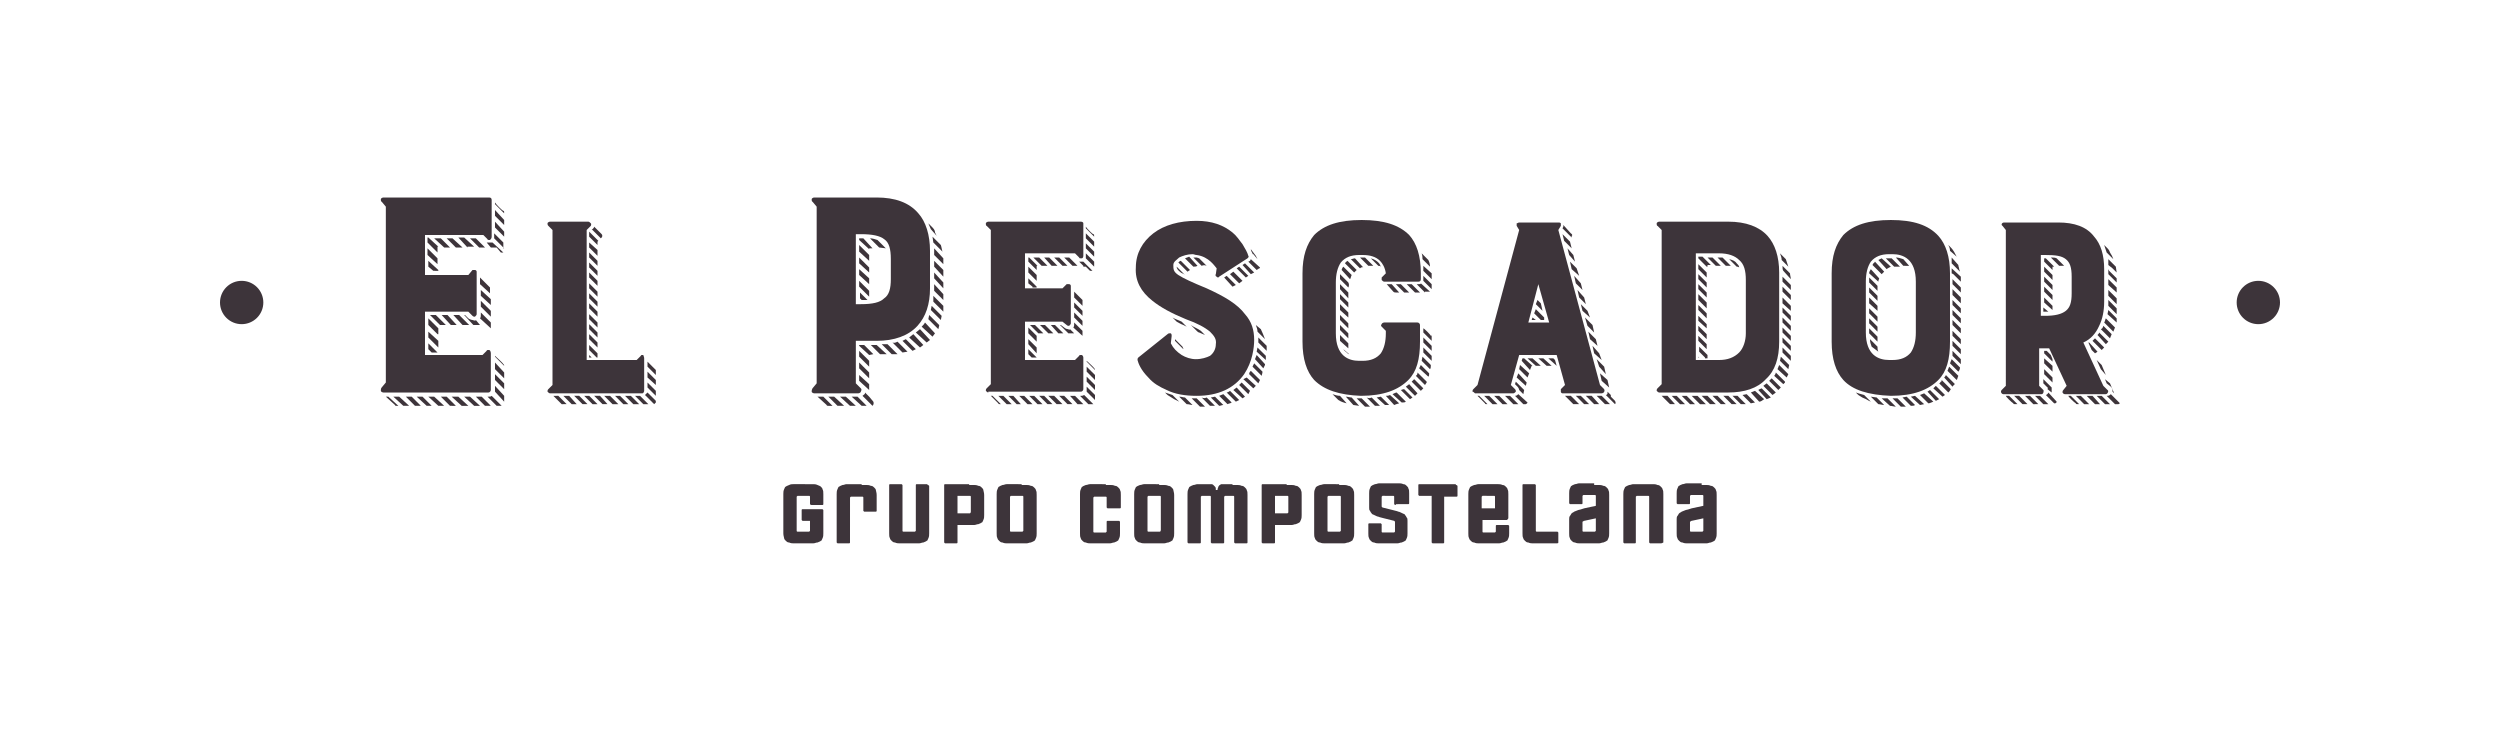 <?xml version="1.0" encoding="utf-8"?>
<!-- Generator: Adobe Illustrator 22.0.1, SVG Export Plug-In . SVG Version: 6.00 Build 0)  -->
<svg version="1.1" id="Capa_1" xmlns="http://www.w3.org/2000/svg" xmlns:xlink="http://www.w3.org/1999/xlink" x="0px" y="0px"
	 viewBox="0 0 300 88.9" style="enable-background:new 0 0 300 88.9;" xml:space="preserve">
<style type="text/css">
	.st0{fill:#3D343A;}
</style>
<g>
	<g>
		<path class="st0" d="M97.4,60.6C97.3,60.6,97.3,60.6,97.4,60.6c-0.1,0-0.1,0-0.2-0.1c0,0,0-0.1,0-0.1v-0.7c0-0.1,0-0.1,0-0.1
			c0,0,0-0.1-0.1-0.1c0,0-0.1,0-0.1,0h-1.2c0,0-0.1,0-0.1,0c0,0,0,0-0.1,0.1c0,0,0,0.1,0,0.1v3.9c0,0.1,0,0.1,0,0.1
			c0,0,0,0.1,0.1,0.1c0,0,0.1,0,0.1,0H97c0,0,0.1,0,0.1,0c0,0,0,0,0.1-0.1c0,0,0-0.1,0-0.1v-1.1h-0.8c0,0-0.1,0-0.1,0
			c0,0,0,0-0.1-0.1c0,0,0-0.1,0-0.1v-1c0-0.1,0-0.1,0-0.1c0,0,0-0.1,0.1-0.1c0,0,0.1,0,0.1,0h2.2c0,0,0.1,0,0.1,0c0,0,0,0,0.1,0.1
			c0,0,0,0.1,0,0.1V64c0,0.2,0,0.4-0.1,0.6c-0.1,0.2-0.1,0.3-0.2,0.3c-0.1,0.1-0.2,0.1-0.4,0.2c-0.2,0-0.3,0.1-0.5,0.1
			c-0.1,0-0.3,0-0.6,0h-1.2c-0.3,0-0.4,0-0.6,0c-0.1,0-0.3,0-0.5-0.1c-0.2,0-0.3-0.1-0.4-0.2c-0.1-0.1-0.2-0.2-0.2-0.3
			S94,64.3,94,64v-4.7c0-0.2,0-0.4,0.1-0.6s0.1-0.3,0.2-0.3c0.1-0.1,0.2-0.1,0.4-0.2s0.3-0.1,0.5-0.1c0.1,0,0.3,0,0.6,0H97
			c0.3,0,0.4,0,0.6,0c0.1,0,0.3,0,0.5,0.1s0.3,0.1,0.4,0.2c0.1,0.1,0.2,0.2,0.2,0.3c0.1,0.2,0.1,0.3,0.1,0.6v1.1c0,0.1,0,0.1,0,0.1
			c0,0,0,0.1-0.1,0.1c0,0-0.1,0-0.1,0H97.4z"/>
		<path class="st0" d="M103.4,58.2c0.3,0,0.4,0,0.6,0c0.1,0,0.3,0,0.5,0.1c0.2,0,0.3,0.1,0.4,0.2c0.1,0.1,0.2,0.2,0.2,0.3
			s0.1,0.3,0.1,0.6v1.8c0,0.1,0,0.1,0,0.1c0,0,0,0.1-0.1,0.1c0,0-0.1,0-0.1,0h-1.2c0,0-0.1,0-0.1,0c0,0,0,0-0.1-0.1c0,0,0-0.1,0-0.1
			v-1.4c0-0.1,0-0.1,0-0.1c0,0,0-0.1-0.1-0.1c0,0-0.1,0-0.1,0h-1.2c0,0-0.1,0-0.1,0c0,0,0,0-0.1,0.1c0,0,0,0.1,0,0.1V65
			c0,0.1,0,0.1,0,0.1c0,0,0,0.1-0.1,0.1c0,0-0.1,0-0.1,0h-1.2c0,0-0.1,0-0.1,0c0,0,0,0-0.1-0.1c0,0,0-0.1,0-0.1v-5.7
			c0-0.2,0-0.4,0.1-0.6s0.1-0.3,0.2-0.3c0.1-0.1,0.2-0.1,0.4-0.2c0.2,0,0.3-0.1,0.5-0.1c0.1,0,0.3,0,0.6,0H103.4z"/>
		<path class="st0" d="M111.3,58.2C111.3,58.2,111.3,58.2,111.3,58.2c0.1,0,0.1,0,0.2,0.1c0,0,0,0.1,0,0.1V64c0,0.2,0,0.4-0.1,0.6
			c-0.1,0.2-0.1,0.3-0.2,0.3c-0.1,0.1-0.2,0.1-0.4,0.2c-0.2,0-0.3,0.1-0.5,0.1c-0.1,0-0.3,0-0.6,0h-1.2c-0.3,0-0.4,0-0.6,0
			c-0.1,0-0.3,0-0.5-0.1c-0.2,0-0.3-0.1-0.4-0.2c-0.1-0.1-0.2-0.2-0.2-0.3c-0.1-0.2-0.1-0.3-0.1-0.6v-5.7c0-0.1,0-0.1,0-0.1
			c0,0,0-0.1,0.1-0.1c0,0,0.1,0,0.1,0h1.2c0,0,0.1,0,0.1,0c0,0,0,0,0.1,0.1c0,0,0,0.1,0,0.1v5.3c0,0.1,0,0.1,0,0.1
			c0,0,0,0.1,0.1,0.1c0,0,0.1,0,0.1,0h1.2c0,0,0.1,0,0.1,0c0,0,0,0,0.1-0.1c0,0,0-0.1,0-0.1v-5.3c0-0.1,0-0.1,0-0.1
			c0,0,0-0.1,0.1-0.1c0,0,0.1,0,0.1,0H111.3z"/>
		<path class="st0" d="M116.3,58.2c0.3,0,0.4,0,0.6,0c0.1,0,0.3,0,0.5,0.1c0.2,0,0.3,0.1,0.4,0.2c0.1,0.1,0.2,0.2,0.2,0.3
			s0.1,0.3,0.1,0.6v2.4c0,0.2,0,0.4-0.1,0.6s-0.1,0.3-0.2,0.3c-0.1,0.1-0.2,0.1-0.4,0.2c-0.2,0-0.3,0.1-0.5,0.1c-0.1,0-0.3,0-0.6,0
			h-1.4V65c0,0.1,0,0.1,0,0.1c0,0,0,0.1-0.1,0.1c0,0-0.1,0-0.1,0h-1.2c0,0-0.1,0-0.1,0c0,0,0,0-0.1-0.1c0,0,0-0.1,0-0.1v-6.7
			c0-0.1,0-0.1,0-0.1c0,0,0-0.1,0.1-0.1c0,0,0.1,0,0.1,0H116.3z M116.5,61.4v-1.7c0-0.1,0-0.1,0-0.1c0,0,0-0.1-0.1-0.1
			c0,0-0.1,0-0.1,0h-1.4v2.1h1.4c0,0,0.1,0,0.1,0c0,0,0,0,0.1-0.1C116.4,61.5,116.5,61.5,116.5,61.4z"/>
		<path class="st0" d="M122.6,58.2c0.3,0,0.4,0,0.6,0c0.1,0,0.3,0,0.5,0.1c0.2,0,0.3,0.1,0.4,0.2c0.1,0.1,0.2,0.2,0.2,0.3
			c0.1,0.2,0.1,0.3,0.1,0.6V64c0,0.2,0,0.4-0.1,0.6c-0.1,0.2-0.1,0.3-0.2,0.3c-0.1,0.1-0.2,0.1-0.4,0.2c-0.2,0-0.3,0.1-0.5,0.1
			c-0.1,0-0.3,0-0.6,0h-1.2c-0.3,0-0.4,0-0.6,0c-0.1,0-0.3,0-0.5-0.1c-0.2,0-0.3-0.1-0.4-0.2c-0.1-0.1-0.2-0.2-0.2-0.3
			c-0.1-0.2-0.1-0.3-0.1-0.6v-4.7c0-0.2,0-0.4,0.1-0.6c0.1-0.2,0.1-0.3,0.2-0.3c0.1-0.1,0.2-0.1,0.4-0.2c0.2,0,0.3-0.1,0.5-0.1
			c0.1,0,0.3,0,0.6,0H122.6z M122.8,63.6v-3.9c0-0.1,0-0.1,0-0.1c0,0,0-0.1-0.1-0.1c0,0-0.1,0-0.1,0h-1.2c0,0-0.1,0-0.1,0
			c0,0,0,0-0.1,0.1c0,0,0,0.1,0,0.1v3.9c0,0.1,0,0.1,0,0.1c0,0,0,0.1,0.1,0.1c0,0,0.1,0,0.1,0h1.2c0,0,0.1,0,0.1,0c0,0,0,0,0.1-0.1
			C122.8,63.7,122.8,63.7,122.8,63.6z"/>
		<path class="st0" d="M132.7,58.2c0.3,0,0.4,0,0.6,0c0.1,0,0.3,0,0.5,0.1c0.2,0,0.3,0.1,0.4,0.2c0.1,0.1,0.2,0.2,0.2,0.3
			c0.1,0.2,0.1,0.3,0.1,0.6v1.4c0,0.1,0,0.1,0,0.1c0,0,0,0.1-0.1,0.1c0,0-0.1,0-0.1,0H133c0,0-0.1,0-0.1,0c0,0,0,0-0.1-0.1
			c0,0,0-0.1,0-0.1v-1c0-0.1,0-0.1,0-0.1c0,0,0-0.1-0.1-0.1c0,0-0.1,0-0.1,0h-1.2c0,0-0.1,0-0.1,0c0,0,0,0-0.1,0.1c0,0,0,0.1,0,0.1
			v3.9c0,0.1,0,0.1,0,0.1c0,0,0,0.1,0.1,0.1c0,0,0.1,0,0.1,0h1.2c0,0,0.1,0,0.1,0c0,0,0,0,0.1-0.1c0,0,0-0.1,0-0.1v-1
			c0-0.1,0-0.1,0-0.1c0,0,0-0.1,0.1-0.1c0,0,0.1,0,0.1,0h1.2c0,0,0.1,0,0.1,0c0,0,0,0,0.1,0.1c0,0,0,0.1,0,0.1V64
			c0,0.2,0,0.4-0.1,0.6c-0.1,0.2-0.1,0.3-0.2,0.3c-0.1,0.1-0.2,0.1-0.4,0.2c-0.2,0-0.3,0.1-0.5,0.1c-0.1,0-0.3,0-0.6,0h-1.2
			c-0.3,0-0.4,0-0.6,0c-0.1,0-0.3,0-0.5-0.1c-0.2,0-0.3-0.1-0.4-0.2c-0.1-0.1-0.2-0.2-0.2-0.3c-0.1-0.2-0.1-0.3-0.1-0.6v-4.7
			c0-0.2,0-0.4,0.1-0.6c0.1-0.2,0.1-0.3,0.2-0.3c0.1-0.1,0.2-0.1,0.4-0.2c0.2,0,0.3-0.1,0.5-0.1c0.1,0,0.3,0,0.6,0H132.7z"/>
		<path class="st0" d="M139.1,58.2c0.3,0,0.4,0,0.6,0c0.1,0,0.3,0,0.5,0.1c0.2,0,0.3,0.1,0.4,0.2c0.1,0.1,0.2,0.2,0.2,0.3
			s0.1,0.3,0.1,0.6V64c0,0.2,0,0.4-0.1,0.6s-0.1,0.3-0.2,0.3c-0.1,0.1-0.2,0.1-0.4,0.2c-0.2,0-0.3,0.1-0.5,0.1c-0.1,0-0.3,0-0.6,0
			h-1.2c-0.3,0-0.4,0-0.6,0c-0.1,0-0.3,0-0.5-0.1c-0.2,0-0.3-0.1-0.4-0.2c-0.1-0.1-0.2-0.2-0.2-0.3c-0.1-0.2-0.1-0.3-0.1-0.6v-4.7
			c0-0.2,0-0.4,0.1-0.6c0.1-0.2,0.1-0.3,0.2-0.3c0.1-0.1,0.2-0.1,0.4-0.2c0.2,0,0.3-0.1,0.5-0.1c0.1,0,0.3,0,0.6,0H139.1z
			 M139.3,63.6v-3.9c0-0.1,0-0.1,0-0.1c0,0,0-0.1-0.1-0.1c0,0-0.1,0-0.1,0h-1.2c0,0-0.1,0-0.1,0c0,0,0,0-0.1,0.1c0,0,0,0.1,0,0.1
			v3.9c0,0.1,0,0.1,0,0.1c0,0,0,0.1,0.1,0.1c0,0,0.1,0,0.1,0h1.2c0,0,0.1,0,0.1,0c0,0,0,0,0.1-0.1C139.2,63.7,139.3,63.7,139.3,63.6
			z"/>
		<path class="st0" d="M147.9,58.2c0.3,0,0.4,0,0.6,0c0.1,0,0.3,0,0.5,0.1c0.2,0,0.3,0.1,0.4,0.2c0.1,0.1,0.2,0.2,0.2,0.3
			c0.1,0.2,0.1,0.3,0.1,0.6V65c0,0.1,0,0.1,0,0.1c0,0,0,0.1-0.1,0.1s-0.1,0-0.1,0h-1.2c0,0-0.1,0-0.1,0s0,0-0.1-0.1c0,0,0-0.1,0-0.1
			v-5.3c0-0.1,0-0.1,0-0.1c0,0,0-0.1-0.1-0.1c0,0-0.1,0-0.1,0h-0.8c0,0-0.1,0-0.1,0c0,0,0,0-0.1,0.1c0,0,0,0.1,0,0.1V65
			c0,0.1,0,0.1,0,0.1c0,0,0,0.1-0.1,0.1s-0.1,0-0.1,0h-1.2c0,0-0.1,0-0.1,0c0,0,0,0-0.1-0.1c0,0,0-0.1,0-0.1v-5.3c0-0.1,0-0.1,0-0.1
			c0,0,0-0.1-0.1-0.1c0,0-0.1,0-0.1,0h-0.8c0,0-0.1,0-0.1,0c0,0,0,0-0.1,0.1c0,0,0,0.1,0,0.1V65c0,0.1,0,0.1,0,0.1
			c0,0,0,0.1-0.1,0.1c0,0-0.1,0-0.1,0h-1.2c0,0-0.1,0-0.1,0c0,0,0,0-0.1-0.1c0,0,0-0.1,0-0.1v-5.7c0-0.2,0-0.4,0.1-0.6
			c0.1-0.2,0.1-0.3,0.2-0.3c0.1-0.1,0.2-0.1,0.4-0.2c0.2,0,0.3-0.1,0.5-0.1c0.1,0,0.3,0,0.6,0h0.5c0.2,0,0.3,0,0.3,0
			c0.1,0,0.2,0,0.3,0c0.1,0,0.2,0.1,0.2,0.1c0.1,0.1,0.1,0.1,0.2,0.2c0.1,0.1,0.1,0.2,0.1,0.4h0.2c0-0.2,0.1-0.3,0.1-0.4
			c0.1-0.1,0.1-0.2,0.2-0.2c0.1-0.1,0.1-0.1,0.2-0.1c0.1,0,0.2,0,0.3,0c0.1,0,0.2,0,0.3,0H147.9z"/>
		<path class="st0" d="M154.4,58.2c0.3,0,0.4,0,0.6,0c0.1,0,0.3,0,0.5,0.1c0.2,0,0.3,0.1,0.4,0.2c0.1,0.1,0.2,0.2,0.2,0.3
			c0.1,0.2,0.1,0.3,0.1,0.6v2.4c0,0.2,0,0.4-0.1,0.6c-0.1,0.2-0.1,0.3-0.2,0.3c-0.1,0.1-0.2,0.1-0.4,0.2c-0.2,0-0.3,0.1-0.5,0.1
			c-0.1,0-0.3,0-0.6,0h-1.4V65c0,0.1,0,0.1,0,0.1c0,0,0,0.1-0.1,0.1c0,0-0.1,0-0.1,0h-1.2c0,0-0.1,0-0.1,0c0,0,0,0-0.1-0.1
			c0,0,0-0.1,0-0.1v-6.7c0-0.1,0-0.1,0-0.1c0,0,0-0.1,0.1-0.1c0,0,0.1,0,0.1,0H154.4z M154.6,61.4v-1.7c0-0.1,0-0.1,0-0.1
			c0,0,0-0.1-0.1-0.1c0,0-0.1,0-0.1,0h-1.4v2.1h1.4c0,0,0.1,0,0.1,0c0,0,0,0,0.1-0.1C154.6,61.5,154.6,61.5,154.6,61.4z"/>
		<path class="st0" d="M160.7,58.2c0.3,0,0.4,0,0.6,0c0.1,0,0.3,0,0.5,0.1c0.2,0,0.3,0.1,0.4,0.2c0.1,0.1,0.2,0.2,0.2,0.3
			c0.1,0.2,0.1,0.3,0.1,0.6V64c0,0.2,0,0.4-0.1,0.6c-0.1,0.2-0.1,0.3-0.2,0.3c-0.1,0.1-0.2,0.1-0.4,0.2c-0.2,0-0.3,0.1-0.5,0.1
			c-0.1,0-0.3,0-0.6,0h-1.2c-0.3,0-0.4,0-0.6,0c-0.1,0-0.3,0-0.5-0.1c-0.2,0-0.3-0.1-0.4-0.2c-0.1-0.1-0.2-0.2-0.2-0.3
			c-0.1-0.2-0.1-0.3-0.1-0.6v-4.7c0-0.2,0-0.4,0.1-0.6c0.1-0.2,0.1-0.3,0.2-0.3c0.1-0.1,0.2-0.1,0.4-0.2c0.2,0,0.3-0.1,0.5-0.1
			c0.1,0,0.3,0,0.6,0H160.7z M160.9,63.6v-3.9c0-0.1,0-0.1,0-0.1c0,0,0-0.1-0.1-0.1c0,0-0.1,0-0.1,0h-1.2c0,0-0.1,0-0.1,0
			c0,0,0,0-0.1,0.1c0,0,0,0.1,0,0.1v3.9c0,0.1,0,0.1,0,0.1c0,0,0,0.1,0.1,0.1c0,0,0.1,0,0.1,0h1.2c0,0,0.1,0,0.1,0c0,0,0,0,0.1-0.1
			C160.9,63.7,160.9,63.7,160.9,63.6z"/>
		<path class="st0" d="M167.5,60.6C167.5,60.6,167.5,60.6,167.5,60.6c-0.1,0-0.1,0-0.2-0.1c0,0,0-0.1,0-0.1v-0.7c0-0.1,0-0.1,0-0.1
			c0,0,0-0.1-0.1-0.1c0,0-0.1,0-0.1,0H166c0,0-0.1,0-0.1,0c0,0,0,0-0.1,0.1c0,0,0,0.1,0,0.1v0.8c0,0.1,0,0.1,0,0.2c0,0,0,0.1,0,0.1
			c0,0,0.1,0.1,0.1,0.1l1.2,0.3c0.3,0.1,0.5,0.1,0.7,0.2c0.1,0,0.3,0.1,0.5,0.2c0.2,0.1,0.3,0.1,0.3,0.2c0.1,0.1,0.1,0.1,0.2,0.3
			c0.1,0.1,0.1,0.2,0.1,0.4c0,0.1,0,0.3,0,0.5V64c0,0.2,0,0.4-0.1,0.6c-0.1,0.2-0.1,0.3-0.2,0.3c-0.1,0.1-0.2,0.1-0.4,0.2
			c-0.2,0-0.3,0.1-0.5,0.1c-0.1,0-0.3,0-0.6,0H166c-0.3,0-0.4,0-0.6,0c-0.1,0-0.3,0-0.5-0.1c-0.2,0-0.3-0.1-0.4-0.2
			c-0.1-0.1-0.2-0.2-0.2-0.3c-0.1-0.2-0.1-0.3-0.1-0.6V63c0-0.1,0-0.1,0-0.1c0,0,0-0.1,0.1-0.1c0,0,0.1,0,0.1,0h1.2c0,0,0.1,0,0.1,0
			c0,0,0,0,0.1,0.1c0,0,0,0.1,0,0.1v0.7c0,0.1,0,0.1,0,0.1c0,0,0,0.1,0.1,0.1c0,0,0.1,0,0.1,0h1.2c0,0,0.1,0,0.1,0c0,0,0,0,0.1-0.1
			c0,0,0-0.1,0-0.1v-0.8c0-0.1,0-0.1,0-0.2c0,0,0-0.1,0-0.1c0,0-0.1-0.1-0.1-0.1l-1.2-0.3c-0.3-0.1-0.5-0.1-0.7-0.2
			c-0.1,0-0.3-0.1-0.5-0.2c-0.2-0.1-0.3-0.1-0.3-0.2c-0.1-0.1-0.1-0.1-0.2-0.3c-0.1-0.1-0.1-0.2-0.1-0.4c0-0.1,0-0.3,0-0.5v-1.2
			c0-0.2,0-0.4,0.1-0.6c0.1-0.2,0.1-0.3,0.2-0.3c0.1-0.1,0.2-0.1,0.4-0.2c0.2,0,0.3-0.1,0.5-0.1c0.1,0,0.3,0,0.6,0h1.2
			c0.3,0,0.4,0,0.6,0c0.1,0,0.3,0,0.5,0.1c0.2,0,0.3,0.1,0.4,0.2c0.1,0.1,0.2,0.2,0.2,0.3c0.1,0.2,0.1,0.3,0.1,0.6v1.1
			c0,0.1,0,0.1,0,0.1c0,0,0,0.1-0.1,0.1c0,0-0.1,0-0.1,0H167.5z"/>
		<path class="st0" d="M174.7,58.2C174.8,58.2,174.8,58.2,174.7,58.2c0.1,0,0.1,0,0.2,0.1c0,0,0,0.1,0,0.1v1c0,0.1,0,0.1,0,0.1
			c0,0,0,0.1-0.1,0.1c0,0-0.1,0-0.1,0h-1.4V65c0,0.1,0,0.1,0,0.1c0,0,0,0.1-0.1,0.1c0,0-0.1,0-0.1,0H172c0,0-0.1,0-0.1,0
			s0,0-0.1-0.1c0,0,0-0.1,0-0.1v-5.5h-1.4c0,0-0.1,0-0.1,0c0,0,0,0-0.1-0.1c0,0,0-0.1,0-0.1v-1c0-0.1,0-0.1,0-0.1c0,0,0-0.1,0.1-0.1
			c0,0,0.1,0,0.1,0H174.7z"/>
		<path class="st0" d="M180.8,62.4h-2.9v1.3c0,0.1,0,0.1,0,0.1c0,0,0,0.1,0.1,0.1c0,0,0.1,0,0.1,0h1.2c0,0,0.1,0,0.1,0
			c0,0,0,0,0.1-0.1c0,0,0-0.1,0-0.1v-0.5c0-0.1,0-0.1,0-0.1c0,0,0-0.1,0.1-0.1c0,0,0.1,0,0.1,0h1.2c0,0,0.1,0,0.1,0c0,0,0,0,0.1,0.1
			c0,0,0,0.1,0,0.1V64c0,0.2,0,0.4-0.1,0.6c-0.1,0.2-0.1,0.3-0.2,0.3c-0.1,0.1-0.2,0.1-0.4,0.2c-0.2,0-0.3,0.1-0.5,0.1
			c-0.1,0-0.3,0-0.6,0H178c-0.3,0-0.4,0-0.6,0c-0.1,0-0.3,0-0.5-0.1c-0.2,0-0.3-0.1-0.4-0.2c-0.1-0.1-0.2-0.2-0.2-0.3
			c-0.1-0.2-0.1-0.3-0.1-0.6v-4.7c0-0.2,0-0.4,0.1-0.6c0.1-0.2,0.1-0.3,0.2-0.3c0.1-0.1,0.2-0.1,0.4-0.2c0.2,0,0.3-0.1,0.5-0.1
			c0.1,0,0.3,0,0.6,0h1.2c0.3,0,0.4,0,0.6,0c0.1,0,0.3,0,0.5,0.1c0.2,0,0.3,0.1,0.4,0.2c0.1,0.1,0.2,0.2,0.2,0.3
			c0.1,0.2,0.1,0.3,0.1,0.6v2.8c0,0.1,0,0.1,0,0.1C180.9,62.3,180.9,62.4,180.8,62.4C180.8,62.4,180.8,62.4,180.8,62.4z M177.8,59.7
			V61h1.6v-1.3c0-0.1,0-0.1,0-0.1c0,0,0-0.1-0.1-0.1c0,0-0.1,0-0.1,0H178c0,0-0.1,0-0.1,0c0,0,0,0-0.1,0.1
			C177.8,59.6,177.8,59.7,177.8,59.7z"/>
		<path class="st0" d="M186.8,65.2h-2.3c-0.3,0-0.4,0-0.6,0c-0.1,0-0.3,0-0.5-0.1c-0.2,0-0.3-0.1-0.4-0.2c-0.1-0.1-0.2-0.2-0.2-0.3
			c-0.1-0.2-0.1-0.3-0.1-0.6v-5.7c0-0.1,0-0.1,0-0.1c0,0,0-0.1,0.1-0.1c0,0,0.1,0,0.1,0h1.2c0,0,0.1,0,0.1,0c0,0,0,0,0.1,0.1
			c0,0,0,0.1,0,0.1v5.3c0,0.1,0,0.1,0,0.1c0,0,0,0.1,0.1,0.1c0,0,0.1,0,0.1,0h2.3c0,0,0.1,0,0.1,0c0,0,0,0,0.1,0.1c0,0,0,0.1,0,0.1
			v1c0,0.1,0,0.1,0,0.1C187,65.2,186.9,65.2,186.8,65.2C186.9,65.2,186.9,65.2,186.8,65.2z"/>
		<path class="st0" d="M191.3,58.2c0.3,0,0.4,0,0.6,0c0.1,0,0.3,0,0.5,0.1c0.2,0,0.3,0.1,0.4,0.2c0.1,0.1,0.2,0.2,0.2,0.3
			c0.1,0.2,0.1,0.3,0.1,0.6V64c0,0.2,0,0.4-0.1,0.6c-0.1,0.2-0.1,0.3-0.2,0.3c-0.1,0.1-0.2,0.1-0.4,0.2c-0.2,0-0.3,0.1-0.5,0.1
			c-0.1,0-0.3,0-0.6,0h-1.2c-0.3,0-0.4,0-0.6,0c-0.1,0-0.3,0-0.5-0.1c-0.2,0-0.3-0.1-0.4-0.2c-0.1-0.1-0.2-0.2-0.2-0.3
			c-0.1-0.2-0.1-0.3-0.1-0.6v-1.2c0-0.2,0-0.4,0-0.5c0-0.1,0-0.3,0.1-0.4c0.1-0.1,0.1-0.2,0.2-0.3c0.1-0.1,0.2-0.1,0.3-0.2
			c0.2-0.1,0.3-0.1,0.5-0.2c0.1,0,0.4-0.1,0.7-0.2l1.4-0.3v-1.1c0-0.1,0-0.1,0-0.1c0,0,0-0.1-0.1-0.1c0,0-0.1,0-0.1,0h-1.2
			c0,0-0.1,0-0.1,0c0,0,0,0-0.1,0.1c0,0,0,0.1,0,0.1v0.7c0,0.1,0,0.1,0,0.1c0,0,0,0.1-0.1,0.1c0,0-0.1,0-0.1,0h-1.2c0,0-0.1,0-0.1,0
			c0,0,0,0-0.1-0.1c0,0,0-0.1,0-0.1v-1.1c0-0.2,0-0.4,0.1-0.6c0.1-0.2,0.1-0.3,0.2-0.3c0.1-0.1,0.2-0.1,0.4-0.2
			c0.2,0,0.3-0.1,0.5-0.1c0.1,0,0.3,0,0.6,0H191.3z M191.5,63.6v-1.4l-1.4,0.3c-0.1,0-0.1,0.1-0.2,0.1c0,0,0,0.1,0,0.2v0.8
			c0,0.1,0,0.1,0,0.1c0,0,0,0.1,0.1,0.1c0,0,0.1,0,0.1,0h1.2c0,0,0.1,0,0.1,0c0,0,0,0,0.1-0.1C191.5,63.7,191.5,63.7,191.5,63.6z"/>
		<path class="st0" d="M199.3,65.2h-1.2c0,0-0.1,0-0.1,0c0,0,0,0-0.1-0.1c0,0,0-0.1,0-0.1v-5.3c0-0.1,0-0.1,0-0.1c0,0,0-0.1-0.1-0.1
			c0,0-0.1,0-0.1,0h-1.2c0,0-0.1,0-0.1,0c0,0,0,0-0.1,0.1c0,0,0,0.1,0,0.1V65c0,0.1,0,0.1,0,0.1c0,0,0,0.1-0.1,0.1s-0.1,0-0.1,0H195
			c0,0-0.1,0-0.1,0s0,0-0.1-0.1c0,0,0-0.1,0-0.1v-5.7c0-0.2,0-0.4,0.1-0.6c0.1-0.2,0.1-0.3,0.2-0.3c0.1-0.1,0.2-0.1,0.4-0.2
			c0.2,0,0.3-0.1,0.5-0.1c0.1,0,0.3,0,0.6,0h1.2c0.3,0,0.4,0,0.6,0c0.1,0,0.3,0,0.5,0.1c0.2,0,0.3,0.1,0.4,0.2
			c0.1,0.1,0.2,0.2,0.2,0.3c0.1,0.2,0.1,0.3,0.1,0.6V65c0,0.1,0,0.1,0,0.1C199.4,65.2,199.4,65.2,199.3,65.2
			C199.4,65.2,199.4,65.2,199.3,65.2z"/>
		<path class="st0" d="M204.2,58.2c0.3,0,0.4,0,0.6,0c0.1,0,0.3,0,0.5,0.1c0.2,0,0.3,0.1,0.4,0.2c0.1,0.1,0.2,0.2,0.2,0.3
			c0.1,0.2,0.1,0.3,0.1,0.6V64c0,0.2,0,0.4-0.1,0.6c-0.1,0.2-0.1,0.3-0.2,0.3c-0.1,0.1-0.2,0.1-0.4,0.2c-0.2,0-0.3,0.1-0.5,0.1
			c-0.1,0-0.3,0-0.6,0H203c-0.3,0-0.4,0-0.6,0c-0.1,0-0.3,0-0.5-0.1c-0.2,0-0.3-0.1-0.4-0.2c-0.1-0.1-0.2-0.2-0.2-0.3
			c-0.1-0.2-0.1-0.3-0.1-0.6v-1.2c0-0.2,0-0.4,0-0.5c0-0.1,0-0.3,0.1-0.4c0.1-0.1,0.1-0.2,0.2-0.3c0.1-0.1,0.2-0.1,0.3-0.2
			c0.2-0.1,0.3-0.1,0.5-0.2c0.1,0,0.4-0.1,0.7-0.2l1.4-0.3v-1.1c0-0.1,0-0.1,0-0.1c0,0,0-0.1-0.1-0.1c0,0-0.1,0-0.1,0H203
			c0,0-0.1,0-0.1,0c0,0,0,0-0.1,0.1c0,0,0,0.1,0,0.1v0.7c0,0.1,0,0.1,0,0.1c0,0,0,0.1-0.1,0.1c0,0-0.1,0-0.1,0h-1.2c0,0-0.1,0-0.1,0
			c0,0,0,0-0.1-0.1c0,0,0-0.1,0-0.1v-1.1c0-0.2,0-0.4,0.1-0.6c0.1-0.2,0.1-0.3,0.2-0.3c0.1-0.1,0.2-0.1,0.4-0.2
			c0.2,0,0.3-0.1,0.5-0.1c0.1,0,0.3,0,0.6,0H204.2z M204.4,63.6v-1.4l-1.4,0.3c-0.1,0-0.1,0.1-0.2,0.1c0,0,0,0.1,0,0.2v0.8
			c0,0.1,0,0.1,0,0.1c0,0,0,0.1,0.1,0.1c0,0,0.1,0,0.1,0h1.2c0,0,0.1,0,0.1,0c0,0,0,0,0.1-0.1C204.4,63.7,204.4,63.7,204.4,63.6z"/>
	</g>
	<g>
		<circle class="st0" cx="271" cy="36.3" r="2.6"/>
		<circle class="st0" cx="29" cy="36.3" r="2.6"/>
		<g>
			<path class="st0" d="M46,47.1c-0.1,0-0.3-0.1-0.3-0.2c0-0.1,0-0.3,0.1-0.4l0.5-0.6V24.8l-0.5-0.6c-0.1,0-0.1-0.2-0.1-0.3
				c0-0.1,0.2-0.2,0.3-0.2h12.7c0.2,0,0.3,0.1,0.3,0.3v4.4c0,0.2-0.1,0.3-0.2,0.4c0,0-0.1,0-0.1,0c-0.1,0-0.2,0-0.2-0.1l-0.5-0.5H51
				v4.8h5.2l0.5-0.6c0.1,0,0.2,0,0.2,0c0,0,0.1,0,0.1,0c0.1,0,0.2,0.1,0.2,0.2v5.1c0,0.1-0.1,0.2-0.2,0.3h-0.1c0,0-0.1,0-0.2-0.1
				l-0.5-0.5H51v5.2h6.9l0.5-0.5c0-0.1,0.1-0.1,0.2-0.1c0,0,0.1,0,0.1,0c0.1,0,0.2,0.2,0.2,0.4v4.4c0,0.1-0.1,0.3-0.3,0.3H46z
				 M46.3,47.6h0.3l1.2,1.1h-0.2c-0.1,0-0.2,0-0.2-0.1L46.3,47.6z M48.4,48.7l-1.2-1.1h0.7l1.2,1.1H48.4z M49.8,48.7l-1.1-1.1h0.7
				l1.1,1.1H49.8z M51.2,48.7l-1.2-1.1h0.7l1.1,1.1H51.2z M52.5,30.3l-1.2-1.2v-0.6h0.1l1.2,1.1h-0.1V30.3z M52.5,31.7l-1.2-1.1
				v-0.8l1.2,1.2V31.7z M52,32.5L51.4,32v-0.7l1.2,1.1v0.1H52z M52.5,40.1L51.4,39v-0.8l1.2,1.2V40.1z M51.4,40.5v-0.7l1.2,1.1v0.8
				L51.4,40.5z M51.8,42.3l-0.4-0.4v-0.7l1.1,1.1H51.8z M53.3,48.7h-0.7l-1.2-1.1h0.7L53.3,48.7z M52.3,37.8l1.2,1.2h-0.7l-1.2-1.2
				H52.3z M53.3,29.7l-1.2-1.1h0.8l1.1,1.1H53.3z M53.6,47.6l1.1,1.1H54l-1.1-1.1H53.6z M53.7,37.8l1.1,1.2h-0.7L53,37.8H53.7z
				 M54.7,29.7l-1.1-1.1h0.7l1.2,1.1H54.7z M55,47.6l1.2,1.1h-0.8l-1.2-1.1H55z M55.1,37.8l1.2,1.2h-0.8l-1.1-1.2H55.1z M56.1,29.7
				L55,28.5h0.7l1.2,1.1H56.1z M56.4,47.6l1.2,1.1h-0.7l-1.2-1.1H56.4z M57.1,38.4l0.5,0.6h-0.8l-1.1-1.2h0.1l0.4,0.4
				c0.1,0.1,0.4,0.2,0.5,0.2C57,38.5,57.1,38.5,57.1,38.4z M57.5,29.7l-1.1-1.1h0.7l1.1,1.1H57.5z M58.2,48.7l-1.1-1.1h0.7l1.1,1.1
				H58.2z M57.7,37.5l1.2,1.2v0.7l-1.3-1.2c0.1-0.1,0.1-0.3,0.1-0.4V37.5z M58.8,35.2l-1.2-1.1v-0.8l1.2,1.2V35.2z M57.7,34.8
				l1.2,1.1v0.7l-1.2-1.1V34.8z M57.7,36.1l1.2,1.2V38l-1.2-1.2V36.1z M58.9,29.7l-0.5-0.6c0,0,0.2,0,0.3,0c0.1,0,0.2,0,0.3,0
				c0,0,0.1,0,0.1,0l1.3,1.2c-0.1,0-0.2,0-0.3,0l-0.5-0.6H58.9z M59.6,48.7l-1.1-1.1h0.1c0.2,0,0.3,0,0.4-0.1l1.2,1.2H59.6z
				 M60.5,29.8l-1.2-1.2c0-0.1,0-0.2,0-0.3V28l1.1,1.1V29.8z M59.4,46.3l1.1,1.2v0.7L59.4,47c0,0,0-0.1,0-0.2V46.3z M60.5,25.6
				l-1.1-1.1v-0.2c0.1,0.2,0.9,1,1,1C60.5,25.3,60.5,25.4,60.5,25.6L60.5,25.6z M60.5,27l-1.1-1.1v-0.7l1.1,1.2V27z M60.5,28.4
				l-1.1-1.1v-0.7l1.1,1.2V28.4z M59.4,42.8v-0.1c0.1,0.1,1,0.9,1,1c0.1,0,0.1,0.2,0.1,0.2L59.4,42.8z M59.4,43.5l1.1,1.2v0.7
				l-1.1-1.1V43.5z M59.4,44.9l1.1,1.1v0.7l-1.1-1.1V44.9z"/>
			<path class="st0" d="M77.3,43v3.9c0,0.1-0.1,0.3-0.2,0.3H66c-0.1,0-0.2-0.1-0.3-0.2c0-0.1,0-0.2,0.1-0.3l0.5-0.5V27.6l-0.5-0.5
				c-0.1-0.1-0.1-0.2-0.1-0.3c0-0.1,0.2-0.2,0.3-0.2h4.6c0.1,0,0.2,0.1,0.3,0.2s0,0.2,0,0.3l-0.5,0.5v15.6h6l0.5-0.5
				c0-0.1,0.1-0.1,0.2-0.1h0.1C77.2,42.7,77.3,42.8,77.3,43z M67.4,48.5l-1-1H67l1,1H67.4z M68.6,48.5l-1-1h0.7l0.9,1H68.6z
				 M69.5,47.5l1,1h-0.6l-1-1H69.5z M71.1,48.5l-1-1h0.6l1,1H71.1z M71.7,29.4l-1-1v-0.6l1.1,1.1L71.7,29V29.4z M71.7,30.7l-1-1
				v-0.6l1,0.9V30.7z M71.7,31.9l-1-1v-0.6l1,1V31.9z M71.7,33.1l-1-1v-0.6l1,1V33.1z M71.7,34.3l-1-1v-0.6l1,1V34.3z M71.7,35.6
				l-1-1V34l1,1V35.6z M71.7,36.8l-1-1v-0.6l1,1V36.8z M71.7,38l-1-1v-0.6l1,1V38z M71.7,39.3l-1-1v-0.6l1,1V39.3z M71.7,40.5l-1-1
				v-0.6l1,1V40.5z M71.7,41.7l-1-1v-0.6l1,1V41.7z M71.6,42.9L70.7,42v-0.6l1,1v0.5H71.6z M71,42.9h-0.3v-0.3L71,42.9z M72.1,28.6
				L71,27.5l0.1,0c0.1-0.1,0.2-0.2,0.2-0.3c0.1,0.1,0.9,0.9,0.9,0.9c0.1,0.1,0.1,0.3,0,0.4L72.1,28.6z M72,47.5l0.9,1h-0.6l-1-1H72z
				 M73.5,48.5l-1-1h0.7l1,1H73.5z M74.8,48.5l-1-1h0.6l1,1H74.8z M76,48.5l-1-1h0.7l1,1H76z M77.2,48.5l-1-1h0.6l1,1H77.2z
				 M78.5,48.5l-1.1-1.1c0.1-0.1,0.2-0.2,0.3-0.3l1,1v0.2C78.7,48.3,78.6,48.4,78.5,48.5z M78.7,45l-1-1v-0.6l1,1V45z M78.7,46.2
				l-1-0.9v-0.7l1,1V46.2z M78.7,47.5l-1-1v-0.6l1,1V47.5z"/>
			<path class="st0" d="M102.7,46l0.6,0.6c0.1,0.1,0.1,0.2,0,0.4c0,0.1-0.2,0.2-0.3,0.2h-5.3c-0.1,0-0.3-0.1-0.3-0.2
				c0-0.1,0-0.2,0.1-0.4l0.5-0.6V24.8l-0.5-0.6c-0.1,0-0.1-0.2-0.1-0.3c0-0.1,0.2-0.2,0.3-0.2h7.5c2.2,0,3.9,0.6,5,1.9
				c0.9,1,1.4,2.6,1.4,4.5v4.5c0,1.9-0.5,3.4-1.5,4.5c-1.1,1.2-2.8,1.8-4.9,1.8h-2.5V46z M98.1,47.6h0.7l1.1,1.1h-0.5
				c-0.1,0-0.2,0-0.2-0.1L98.1,47.6z M100.5,48.7l-1.1-1.1h0.7l1.2,1.1H100.5z M102,48.7l-1.2-1.1h0.7l1.2,1.1H102z M103.4,48.7
				l-1.2-1.1h0.7l1.1,1.1H103.4z M103.3,36.5c1.4,0,2.3-0.2,2.8-0.7c0.6-0.4,0.8-1.2,0.8-2.3v-2.4c0-1.2-0.2-2-0.8-2.4
				c-0.5-0.4-1.4-0.6-2.8-0.6h-0.6v8.4H103.3z M104.3,29.9l-1.2-1.1v-0.2h0.5l1.1,1.2h-0.4V29.9z M104.3,31.3l-1.2-1.1v-0.8l1.2,1.2
				V31.3z M104.3,32.7l-1.2-1.1v-0.7l1.2,1.2V32.7z M104.3,34.1l-1.2-1.1v-0.7l1.2,1.1V34.1z M104.3,35.6l-1.2-1.2v-0.7l1.2,1.2
				V35.6z M103.4,36l-0.2-0.2v-0.7l0.9,0.9H103.4z M104.3,42.6l-1.2-1.1v-0.1h0.6l1.1,1.1L104.3,42.6L104.3,42.6z M104.3,44
				l-1.2-1.2v-0.7l1.2,1.2V44z M104.3,45.4l-1.2-1.2v-0.7l1.2,1.2V45.4z M104.3,46.8l-1.2-1.1V45l1.2,1.1V46.8z M104.3,47.6
				L104.3,47.6l0.5,0.6c0.1,0.2,0,0.4-0.1,0.5l-1.2-1.2c0.1-0.1,0.3-0.2,0.3-0.3c0,0,0-0.1,0-0.1L104.3,47.6z M105.5,29.7l-1.1-1.1
				c0.3,0,0.6,0.1,0.9,0.2l1,1L105.5,29.7z M105.2,41.4l1.2,1.1h-0.8l-1.1-1.1H105.2z M106.5,41.3l1.2,1.2c-0.2,0-0.4,0-0.7,0
				l-1.2-1.2C106.1,41.3,106.4,41.3,106.5,41.3z M107.7,41l1.2,1.2l-0.6,0.1l-1.2-1.2C107.3,41.2,107.5,41.1,107.7,41z M108.7,40.7
				l1.2,1.2l-0.4,0.2l-1.2-1.2L108.7,40.7z M109.6,40.1l1.2,1.3l-0.4,0.3l-1.3-1.2L109.6,40.1z M110.4,39.5l1.2,1.3l-0.4,0.3
				l-1.3-1.2L110.4,39.5z M111,38.7l1.2,1.3l-0.3,0.4l-1.3-1.2C110.8,39,110.9,38.9,111,38.7z M111.5,37.8l1.2,1.2c0,0,0,0.1,0,0.1
				l-0.1,0.4l-1.2-1.2L111.5,37.8z M111.7,27.5l-0.3-0.7l0.4,0.4c0.2,0.2,0.4,0.4,0.4,0.7l0.2,0.4L111.7,27.5z M111.8,36.7l1.2,1.2
				l-0.1,0.5l-1.2-1.2L111.8,36.7z M111.9,28.4l1,1c0.1,0.3,0.1,0.5,0.2,0.8l-1.1-1.1L111.9,28.4z M112,35.5l1.2,1.2
				c0,0.2,0,0.4,0,0.7l-1.2-1.2C112,35.9,112,35.7,112,35.5z M113.2,31v0.7l-1.1-1.1v-0.8L113.2,31z M112.1,31.3l1.1,1.1v0.8
				l-1.1-1.2V31.3z M112.1,32.7l1.1,1.2v0.7l-1.1-1.2V32.7z M113.2,35.3V36l-1.1-1.1v-0.8L113.2,35.3z"/>
			<path class="st0" d="M118.6,47.1c-0.1,0-0.2-0.1-0.3-0.2c0-0.1,0-0.2,0.1-0.3l0.5-0.5V27.6l-0.5-0.5c-0.1,0-0.1-0.2-0.1-0.3
				c0-0.1,0.2-0.2,0.3-0.2h11.1c0.2,0,0.3,0.1,0.3,0.2v3.9c0,0.2-0.1,0.3-0.2,0.3c0,0-0.1,0-0.1,0c-0.1,0-0.2,0-0.2-0.1l-0.5-0.5h-6
				v4.2h4.5l0.5-0.5c0.1,0,0.2,0,0.2,0c0,0,0.1,0,0.1,0c0.1,0,0.2,0.1,0.2,0.2v4.5c0,0.1-0.1,0.2-0.2,0.3h-0.1c0,0-0.1,0-0.2-0.1
				l-0.5-0.4H123v4.6h6l0.5-0.5c0-0.1,0.1-0.1,0.2-0.1c0,0,0.1,0,0.1,0c0.1,0,0.2,0.2,0.2,0.3v3.8c0,0.1-0.1,0.3-0.3,0.3H118.6z
				 M118.9,47.5h0.2l1,1H120c-0.1,0-0.2,0-0.2-0.1L118.9,47.5z M120.8,48.5l-1-1h0.6l1,1H120.8z M122,48.5l-1-1h0.6l0.9,1H122z
				 M123.3,48.5l-1-1h0.6l1,1H123.3z M124.4,32.4l-1-1v-0.5h0.1l1,1h-0.1V32.4z M124.4,33.7l-1-1V32l1,1V33.7z M123.9,34.4l-0.5-0.4
				v-0.6l1,1v0.1H123.9z M124.4,41l-1-1v-0.7l1,1V41z M123.4,41.3v-0.6l1,1v0.7L123.4,41.3z M123.8,42.9l-0.4-0.4v-0.6l1,1H123.8z
				 M125.1,48.5h-0.6l-1-1h0.6L125.1,48.5z M124.2,39l1,1h-0.6l-1-1H124.2z M125,31.9l-1-1h0.7l1,1H125z M125.3,47.5l1,1h-0.6l-1-1
				H125.3z M125.4,39l1,1h-0.6l-1-1H125.4z M126.2,31.9l-0.9-1h0.6l1,1H126.2z M126.5,47.5l1,1h-0.7l-1-1H126.5z M126.6,39l1,1H127
				l-0.9-1H126.6z M127.5,31.9l-1-1h0.6l1,1H127.5z M127.7,47.5l1,1h-0.6l-1-1H127.7z M128.4,39.5l0.5,0.5h-0.7l-1-1h0.1l0.4,0.3
				c0.1,0.1,0.3,0.2,0.5,0.2C128.3,39.6,128.3,39.6,128.4,39.5z M128.7,31.9l-1-1h0.6l1,1H128.7z M129.3,48.5l-0.9-1h0.6l1,1H129.3z
				 M128.9,38.7l1,1v0.6l-1.1-1c0.1-0.1,0.1-0.3,0.1-0.4V38.7z M129.9,36.7l-1-1v-0.7l1,1V36.7z M128.9,36.3l1,1v0.6l-1-1V36.3z
				 M128.9,37.5l1,1v0.6l-1-1V37.5z M130,31.9l-0.5-0.5c0,0,0.2,0,0.2,0c0.1,0,0.2,0,0.2,0c0,0,0.1,0,0.1,0l1.1,1.1
				c-0.1,0-0.2,0-0.3,0l-0.5-0.5H130z M130.6,48.5l-1-1h0.1c0.2,0,0.2,0,0.4-0.1l1.1,1.1H130.6z M131.3,32l-1-1c0-0.1,0-0.2,0-0.3
				v-0.3l1,1V32z M130.4,46.4l1,1V48l-1-1c0,0,0-0.1,0-0.2V46.4z M131.3,28.4l-1-1v-0.2c0.1,0.2,0.8,0.9,0.9,0.9
				C131.3,28.1,131.3,28.2,131.3,28.4L131.3,28.4z M131.3,29.6l-1-1V28l1,1V29.6z M131.3,30.8l-1-1v-0.6l1,1V30.8z M130.4,43.4v-0.1
				c0.1,0.1,0.9,0.8,0.9,0.9c0.1,0,0.1,0.2,0.1,0.2L130.4,43.4z M130.4,44l1,1v0.6l-1-1V44z M130.4,45.2l1,1v0.6l-1-1V45.2z"/>
			<path class="st0" d="M136.3,32.1c0-1.7,0.8-3.1,2.1-4.1c1.3-1,3.1-1.5,5.2-1.5c1.8,0,3.2,0.5,4.3,1.4c0.5,0.4,0.8,0.9,1.2,1.4
				c0.3,0.5,0.6,1,0.7,1.4c0.1,0.1,0,0.2-0.1,0.3l-3.4,2.2c0,0-0.1,0.1-0.1,0.1c-0.1,0-0.1,0-0.2-0.1c-0.1,0-0.2-0.2-0.1-0.3
				l0.1-0.7c-0.2-0.2-0.9-1.4-2.4-1.6c-0.2,0-0.3-0.1-0.5-0.1c-0.6,0-1.2,0.2-1.6,0.4c-0.3,0.3-0.7,0.5-0.7,0.9c0,0.5,0,0.8,0.6,1.2
				c0.6,0.4,1.7,0.9,3.4,1.6c2.2,1,3.7,1.9,4.6,3.1c0.8,0.9,1.1,1.9,1.1,3.1c0,0.9-0.2,2.6-1.2,4.1c-1.2,1.7-3.1,2.6-5.7,2.6
				c-1.4,0-2.6-0.2-3.6-0.7c-0.9-0.4-1.6-0.8-2.2-1.5c-0.9-0.9-1.2-1.7-1.3-2.1c0-0.1,0-0.2,0.1-0.3l3.5-2.8c0,0,0.1-0.1,0.2-0.1
				c0.1,0,0.1,0,0.2,0c0.1,0.1,0.1,0.2,0.1,0.3l-0.1,0.9c0.3,0.6,0.7,1,1.3,1.4c0.5,0.3,1.1,0.5,1.7,0.5c0.7,0,1.3-0.2,1.7-0.4
				c0.4-0.3,0.7-0.8,0.7-1.4c0.1-0.6-0.2-1-0.7-1.5c-0.6-0.5-1.5-1-2.9-1.5c-1.7-0.7-3-1.4-4-2.2C136.9,35,136.2,33.7,136.3,32.1z
				 M140.9,47.9c-0.3-0.2-0.5-0.3-0.8-0.5l-0.4-0.4l0.1,0.1l0.9,0.3l0.8,0.8C141.3,48.1,141.1,48,140.9,47.9z M141.2,38.6l-0.5-0.5
				c0.3,0.2,0.7,0.3,1.1,0.5l0.6,0.6l-0.4-0.2C141.7,38.9,141.4,38.7,141.2,38.6z M142,41.9l-1-1v-0.2c0.1,0.1,0.9,0.9,0.9,0.9
				C141.9,41.7,142,41.7,142,41.9L142,41.9z M141.2,32l1,1c-0.2-0.2-0.4-0.2-0.5-0.3C141.3,32.4,141.2,32.2,141.2,32z M141.2,41.8
				l0.2,0.2C141.3,41.9,141.2,41.8,141.2,41.8z M142.5,32.6l-1.1-1.1c0.1-0.1,0.2-0.2,0.3-0.2l1.1,1.1L142.5,32.6z M142.4,48.5
				l-0.9-0.9c0.3,0,0.5,0.1,0.7,0.1l0.9,0.9C142.9,48.6,142.7,48.5,142.4,48.5z M143.2,32l-1-1c0.2-0.1,0.3-0.1,0.5-0.2l1,1.1
				C143.5,32,143.4,32,143.2,32z M144.1,39.7l0.5,0.5l-0.7-0.3c-0.1,0-0.2-0.1-0.3-0.2l-0.7-0.7C143.3,39.3,143.7,39.4,144.1,39.7z
				 M143.6,47.8l1,1h0c-0.2,0-0.4,0-0.6,0l-1-1C143.2,47.8,143.4,47.8,143.6,47.8z M144.2,31.9l-1-1c0.2,0,0.3,0,0.4,0l0.3,0.1
				l0.9,0.9C144.6,31.8,144.4,31.8,144.2,31.9z M144.8,47.7l1,1c-0.2,0-0.4,0-0.6,0l-1-1C144.4,47.8,144.6,47.8,144.8,47.7z
				 M145.8,47.6l1,1c-0.2,0-0.3,0.1-0.5,0.1l-1-1L145.8,47.6z M146.8,47.3l1,1c-0.1,0.1-0.3,0.1-0.5,0.2l-1-1
				C146.5,47.4,146.6,47.4,146.8,47.3z M146.9,33.3l0.3-0.2l1.1,1.1l-0.4,0.2L146.9,33.3z M147.6,46.9l1.1,1.1l-0.4,0.2l-1.1-1.1
				C147.3,47.1,147.5,47,147.6,46.9z M148,32.6l1.1,1.1l-0.4,0.3l-1.1-1.1L148,32.6z M149.1,47.8l-1.1-1l0.4-0.3l1,1.1L149.1,47.8z
				 M148.7,32l1.1,1.1l-0.3,0.2l-1.1-1.1L148.7,32z M149.8,47.3l-1.1-1.1l0.3-0.3l1,1L149.8,47.3z M149.4,31.6l1.1,1.1l-0.4,0.2
				l-1-1.1L149.4,31.6z M149.6,45.3l1.1,1l-0.3,0.3l-1.2-1.1L149.6,45.3z M149.8,31.4l0.2-0.1l0.1-0.2l1.1,1c0,0.1,0,0.1-0.1,0.1
				l-0.3,0.2L149.8,31.4z M150.1,44.5l1.1,1.1l-0.2,0.4l-1.1-1.1C149.9,44.7,150,44.6,150.1,44.5z M150.3,30.4
				c-0.1-0.2-0.2-0.3-0.2-0.5c0.2,0.3,0.4,0.5,0.6,0.8l0.2,0.4l-0.5-0.6C150.3,30.5,150.3,30.5,150.3,30.4z M151.4,45.1l-1.1-1.1
				l0.2-0.4l1,1C151.5,44.8,151.4,45,151.4,45.1z M151.6,44.2l-1-1.1c0.1-0.2,0.1-0.3,0.2-0.5l1,1.1c0,0,0,0,0,0.1L151.6,44.2z
				 M151.3,39.5c0.2,0.4,0.3,0.7,0.5,1.2l-0.9-0.9c0-0.3-0.1-0.5-0.2-0.8L151.3,39.5z M151.9,43.2l-1.1-1l0.1-0.5l1,1L151.9,43.2z
				 M152,42.1l-1-1c0-0.1,0-0.2,0-0.3v-0.3l1,1C152,41.7,152,41.8,152,42.1z"/>
			<path class="st0" d="M157.7,45.6c-0.9-1-1.4-2.5-1.4-4.6v-8.2c0-2.1,0.5-3.5,1.4-4.6c1.2-1.2,3-1.8,5.7-1.8
				c2.7,0,4.5,0.6,5.7,1.8c0.9,1,1.4,2.5,1.4,4.6v0.7c0,0.2-0.1,0.3-0.3,0.3h-4.1c-0.1,0-0.2-0.1-0.3-0.2c0-0.1,0-0.2,0-0.3l0.5-0.5
				c-0.1-0.7-0.4-1.2-0.7-1.5c-0.5-0.5-1.2-0.7-2.1-0.7h-0.4c-1,0-1.7,0.3-2.2,0.9c-0.4,0.6-0.6,1.4-0.6,2.4v6.1
				c0,2.7,1.5,3.3,2.8,3.3h0.4c1,0,1.7-0.3,2.2-0.9c0.4-0.6,0.6-1.4,0.6-2.4v-0.3l-0.5-0.5c-0.1-0.1-0.1-0.2,0-0.3
				c0-0.1,0.2-0.2,0.3-0.2h4c0.2,0,0.3,0.2,0.3,0.3V41c0,2.1-0.4,3.6-1.4,4.6c-1.2,1.2-3,1.9-5.7,1.9
				C160.7,47.4,158.9,46.8,157.7,45.6z M160.6,48l-0.7-0.7c0.3,0.1,0.6,0.2,0.9,0.2l0.8,0.9C161.2,48.3,160.9,48.2,160.6,48z
				 M160.8,34.7v-0.6l1,1v0.7L160.8,34.7z M161.8,36.9l-1-1v-0.6l1,1V36.9z M161.8,38.1l-1-0.9v-0.7l1,1V38.1z M161.8,39.4l-1-1
				v-0.6l1,1V39.4z M161.8,40.6l-1-1V39l1,1V40.6z M161.8,34.5l-1-1c0-0.2,0-0.4,0-0.6l1,1C161.9,34.1,161.9,34.3,161.8,34.5z
				 M161.8,41.2L161.8,41.2c0,0.3,0,0.4,0,0.6l-1-0.9c0-0.2,0-0.5,0-0.7L161.8,41.2z M162,33.5l-1-1.1c0-0.1,0.1-0.3,0.2-0.4l1,1
				C162.1,33.2,162.1,33.4,162,33.5z M161.2,41.9l0.7,0.6c-0.1,0-0.2-0.1-0.3-0.2C161.5,42.2,161.3,42.1,161.2,41.9z M162.5,32.7
				l-1.1-1.1c0.1-0.2,0.2-0.2,0.3-0.3l1.1,1.1L162.5,32.7z M162.4,48.6l-0.9-1c0.2,0,0.5,0.1,0.7,0.1l0.9,1h0L162.4,48.6z
				 M163.2,32.2l-1.1-1.1c0.2,0,0.3-0.1,0.5-0.1l1,1.1C163.5,32,163.3,32.1,163.2,32.2z M164.4,48.8h-0.6l-1-1c0.2,0,0.4,0,0.6,0
				L164.4,48.8z M164.2,31.9l-1-1h0.6l1,1h-0.2C164.4,31.9,164.3,31.9,164.2,31.9z M164.6,47.7l1,1h-0.6l-1-1
				C164.2,47.8,164.4,47.8,164.6,47.7z M165.4,31.9l-0.9-0.9c0.4,0.1,0.7,0.3,0.9,0.5c0.2,0.2,0.2,0.3,0.3,0.5
				C165.6,31.9,165.5,31.9,165.4,31.9z M165.2,47.7l0.5-0.1l1,1v0c-0.2,0-0.4,0-0.5,0L165.2,47.7z M167.3,48.6l-1-1.1
				c0.2,0,0.3,0,0.5-0.1l1.1,1C167.6,48.5,167.5,48.5,167.3,48.6z M166.4,34.1h0.6l0.9,1h-0.4c-0.1,0-0.2,0-0.3-0.1L166.4,34.1z
				 M167.6,47.1l1.1,1.1c-0.1,0.1-0.3,0.1-0.5,0.1l-1.1-1C167.3,47.2,167.5,47.1,167.6,47.1z M168.5,35.1l-1-1h0.6l1,1H168.5z
				 M168.5,46.7l1,1v0l-0.3,0.2l-1.1-1.1C168.2,46.8,168.3,46.7,168.5,46.7z M169.8,35.1l-1-1h0.6l1,1H169.8z M169.1,46.1l1,1.1
				l-0.3,0.3l-1.1-1.1L169.1,46.1z M169.7,45.5l1.1,1.1l-0.3,0.3l-1.1-1.1L169.7,45.5z M170.1,44.7l1.1,1.1v0.1l-0.2,0.3l-1.1-1.1
				C170.1,45,170.1,44.8,170.1,44.7z M171,35.1l-1-1h0.2c0.2,0,0.3,0,0.3-0.1l1.1,1c0,0,0,0,0,0H171z M170.7,29.9l-0.3-0.3l-0.1-0.1
				l0.3,0.3L170.7,29.9z M170.5,43.8l1,1c0,0.2,0,0.3-0.1,0.4l-1.1-1L170.5,43.8z M170.6,30.4l0.8,0.8c0.1,0.2,0.2,0.5,0.2,0.8
				l-0.9-0.9C170.7,30.9,170.7,30.7,170.6,30.4z M170.7,42.8l1,1c0,0.2,0,0.4-0.1,0.5l-1-1L170.7,42.8z M170.8,31.9l1,0.9
				c0,0.2,0,0.5,0,0.7l-1-1C170.8,32.3,170.8,32,170.8,31.9z M170.8,33.1l1,1v0.6l-1-1c0-0.1,0-0.2,0-0.2V33.1z M170.8,41.7l1,1
				c0,0.2,0,0.4,0,0.6l-1-1L170.8,41.7z M171.8,40.4v0.5l-1-1v-0.5c0.1,0,0.9,0.8,0.9,0.9C171.8,40.2,171.8,40.3,171.8,40.4z
				 M171.8,41.5v0.6l-1-1v-0.6L171.8,41.5z"/>
			<path class="st0" d="M176.7,47c0-0.1,0-0.2,0.1-0.3l0.5-0.5l5-18.6l-0.3-0.5c0-0.1,0-0.2,0-0.3c0.1,0,0.2-0.1,0.3-0.1h4.8
				c0.1,0,0.2,0.1,0.2,0.1c0,0.1,0,0.2,0,0.3l-0.3,0.5l5,18.6l0.5,0.5c0,0.1,0.1,0.2,0,0.3c0,0.1-0.2,0.2-0.3,0.2h-4.7
				c-0.1,0-0.2-0.1-0.2-0.2c0-0.1,0-0.2,0-0.3l0.5-0.5l-1-3.6h-4.5l-1,3.6l0.5,0.5c0.1,0.1,0.1,0.2,0.1,0.3
				c-0.1,0.1-0.2,0.2-0.3,0.2H177C176.9,47.1,176.8,47,176.7,47z M177.3,47.5h0.2l1,1h-0.1c-0.1,0-0.2,0-0.2-0.1L177.3,47.5z
				 M179.1,48.5l-1-1h0.6l1,1H179.1z M180.3,48.5l-1-1h0.6l1,1H180.3z M181.6,48.5l-1-1h0.6l1,1H181.6z M182.8,48.5l-1-1
				c0.2,0,0.3-0.1,0.4-0.2l1.1,1c0,0.1-0.2,0.2-0.2,0.2H182.8z M182.1,46.4l-0.3-0.3l0.1-0.3l1,1l-0.1,0.5l-0.5-0.5
				C182.3,46.7,182.2,46.5,182.1,46.4z M183.1,46.3l-1.1-1l0.2-0.5l1,1.1L183.1,46.3z M183.3,45.3l-1-1l0.1-0.5l1.1,1L183.3,45.3z
				 M183.6,44.4l-1-1.1l0.1-0.3h0.2l1,0.9h-0.1L183.6,44.4z M185.9,38.7l-1.3-4.6l-1.2,4.6H185.9z M184.3,43.9l-1-0.9h0.6l1,0.9
				H184.3z M184.3,38.4h-0.5l0.1-0.3L184.3,38.4z M184.9,38.4l-0.8-0.8l0.2-0.5l1,1l0,0.3H184.9z M185.1,37.3l-0.8-0.8l0.2-0.5
				l0.4,0.4L185.1,37.3z M184.6,35.7L184.6,35.7L184.6,35.7L184.6,35.7z M185.2,43l1,0.9h-0.6l-1-0.9H185.2z M186.8,43.9l-1-0.9h0.6
				l0.2,0.2L186.8,43.9L186.8,43.9z M188.6,28.5l-1.1-1.1l0.1-0.2c0,0,0-0.1,0-0.2l0.9,1c0.2,0.1,0.2,0.3,0.1,0.3L188.6,28.5z
				 M187.7,28.9l-0.2-0.8l0.9,0.9v0l0.2,0.8L187.7,28.9z M188.5,47.5l1,1h-0.7l-1-1H188.5z M188.8,30.6l0.2,0.8l-0.7-0.8h0l-0.2-0.8
				L188.8,30.6z M188.4,31.4l0.8,0.8l0.3,0.9l-0.9-0.8L188.4,31.4z M188.9,33.1l0.8,0.9l0.2,0.8l-0.8-0.8L188.9,33.1z M189.7,47.5
				l1,1h-0.6l-1-1H189.7z M189.3,34.8l0.8,0.9l0.2,0.8l-0.8-0.8L189.3,34.8z M189.7,36.5l0.8,0.8l0.3,0.8l-0.9-0.8L189.7,36.5z
				 M190.2,38.1l0.9,0.9l0.2,0.9l-0.8-0.8L190.2,38.1z M191,47.5l0.9,1h-0.6l-1-1H191z M190.6,39.8l0.9,0.9l0.2,0.8l-0.9-0.8
				L190.6,39.8z M191.1,41.5l0.8,0.9l0.3,0.8l-0.9-0.8L191.1,41.5z M191.6,43.1l0.9,0.9l0.2,0.9l-0.8-0.9L191.6,43.1z M192.2,47.5
				l1,1h-0.6l-1-1H192.2z M192,44.8l0.9,0.8l0.2,0.9l-0.9-0.8L192,44.8z M192.9,47l0.4,0.4l0,0.2l0.5,0.5c0.1,0.2,0.1,0.3,0,0.4
				l-1.1-1.1c0.1,0,0.2-0.1,0.2-0.2C192.9,47,192.9,47,192.9,47z"/>
			<path class="st0" d="M198.9,27.1c-0.1,0-0.1-0.2-0.1-0.3c0-0.1,0.2-0.2,0.3-0.2h8.3c2.1,0,3.7,0.6,4.7,1.7c0.9,1,1.4,2.5,1.4,4.4
				V41c0,2-0.5,3.5-1.6,4.5c-1,1.1-2.6,1.6-4.5,1.6h-8.3c-0.1,0-0.2-0.1-0.3-0.2c0-0.1,0-0.2,0.1-0.3l0.5-0.5V27.6L198.9,27.1z
				 M200.3,48.4l-0.9-0.9h0.7l0.9,1h-0.5C200.4,48.5,200.4,48.5,200.3,48.4z M201.6,48.5l-1-1h0.6l1,1H201.6z M202.8,48.5l-1-1h0.6
				l1,1H202.8z M204,48.5l-1-1h0.7l1,1H204z M203.5,30.5v12.7h2.8c1,0,1.8-0.3,2.4-0.9c0.5-0.5,0.8-1.4,0.8-2.3v-6.4
				c0-1.1-0.2-1.9-0.8-2.4c-0.5-0.5-1.3-0.8-2.4-0.8H203.5z M204.8,32l-1-1v-0.2h0.5l1,1h-0.4V32z M204.8,33.3l-1-1v-0.6l1,1V33.3z
				 M204.8,34.5l-1-1v-0.6l1,1V34.5z M204.8,35.7l-1-1v-0.6l1,1V35.7z M204.8,37l-1-1v-0.7l1,1V37z M204.8,38.2l-1-1v-0.6l1,1V38.2z
				 M204.8,39.4l-1-0.9v-0.6l1,1V39.4z M204.8,40.7l-1-1v-0.6l1,1V40.7z M204.8,41.9l-1-1v-0.6l1,1V41.9z M204.6,42.9l-0.7-0.7v-0.6
				l1,1v0.4H204.6z M203.9,42.9h-0.1v-0.1L203.9,42.9z M204.9,47.5l1,1h-0.7l-1-1H204.9z M205.9,31.9l-1-1h0.6l1,1H205.9z
				 M206.1,47.5l1,1h-0.6l-1-1H206.1z M206.1,30.9h0.6l1,1h-0.6L206.1,30.9z M207.4,47.5l1,1h-0.6l-1-1H207.4z M208.4,32l-0.9-0.9
				c0.4,0.1,0.7,0.2,0.9,0.5c0.2,0.2,0.3,0.3,0.3,0.5C208.6,32,208.5,32,208.4,32z M208.5,47.5l1,1h-0.6l-1-1
				C208.1,47.5,208.3,47.5,208.5,47.5z M210.1,48.4l-1-1l0.5-0.1l1,1L210.1,48.4z M211.1,48.2l-1-1.1l0.5-0.2l1.1,1
				C211.4,48.1,211.3,48.2,211.1,48.2z M212,47.9l-1-1.1c0.1-0.1,0.2-0.1,0.4-0.2l1.1,1.1L212,47.9C212,47.8,212,47.8,212,47.9z
				 M212.7,47.4l-1.1-1.1L212,46l1.1,1.1L212.7,47.4z M213.4,46.8l-1.1-1.1c0.1-0.1,0.2-0.2,0.3-0.3l1.1,1.1
				C213.6,46.6,213.5,46.7,213.4,46.8z M214,46.1l-1.1-1c0.1-0.1,0.2-0.3,0.2-0.4l1.1,1.1c0,0,0,0,0,0.1L214,46.1z M214.4,45.3
				l-1.1-1l0.2-0.5l1.1,1.1L214.4,45.3z M213.8,31.2c0-0.3-0.1-0.5-0.2-0.8l0.7,0.7l0.3,0.9L213.8,31.2z M213.7,42.8l1,1l-0.1,0.5
				l-1-1L213.7,42.8z M213.9,41.7l1,1c0,0.2,0,0.4,0,0.6l-1-1C213.9,42.1,213.9,41.9,213.9,41.7z M213.9,31.9l0.9,0.9
				c0,0.2,0.1,0.5,0.1,0.7l-0.9-1C213.9,32.4,213.9,32.1,213.9,31.9z M213.9,33.2l1,1v0.6l-1-1V33.2z M214.9,36l-1-1v-0.6l1,1V36z
				 M213.9,35.7l1,1v0.6l-1-0.9V35.7z M213.9,36.9l1,1v0.6l-1-1V36.9z M213.9,38.1l1,1v0.6l-1-1V38.1z M213.9,39.3l1,1v0.6l-1-1
				V39.3z M214.9,41.5v0.6l-1-1v-0.6L214.9,41.5z"/>
			<path class="st0" d="M221.2,45.6c-0.9-1-1.4-2.5-1.4-4.6v-8.2c0-2.1,0.5-3.5,1.4-4.6c1.2-1.2,3-1.8,5.7-1.8
				c2.7,0,4.5,0.6,5.7,1.9c0.9,1,1.4,2.5,1.4,4.5V41c0,2.1-0.4,3.6-1.4,4.6c-1.2,1.2-3,1.9-5.7,1.9
				C224.2,47.4,222.3,46.8,221.2,45.6z M223,47.4l-0.3-0.3c0.3,0.1,0.6,0.2,1,0.3l0.8,0.8c-0.3-0.1-0.5-0.3-0.8-0.4
				C223.4,47.7,223.2,47.5,223,47.4z M227.1,30.5h-0.4c-1,0-1.7,0.3-2.2,0.9c-0.4,0.6-0.6,1.4-0.6,2.4v6.1c0,2.7,1.5,3.3,2.8,3.3
				h0.4c1,0,1.7-0.3,2.2-0.9c0.4-0.6,0.6-1.4,0.6-2.4v-6.1C229.9,31.1,228.4,30.5,227.1,30.5z M225.3,34.9l-1-1v-0.1
				c0-0.2,0-0.3,0-0.5l1,1C225.3,34.5,225.3,34.7,225.3,34.9z M225.3,36.1l-1-1v-0.6l1,1V36.1z M225.3,37.3l-1-0.9v-0.7l1,1V37.3z
				 M225.3,38.6l-1-1V37l1,1V38.6z M225.3,39.8l-1-1v-0.6l1,1V39.8z M224.3,40v-0.6l1,1V41L224.3,40z M225.4,33.8l-1.1-1
				c0-0.2,0.1-0.3,0.2-0.5l1,1.1C225.5,33.5,225.4,33.6,225.4,33.8z M225.4,42.2v0.2V42.2l-0.8-0.6c-0.1-0.3-0.2-0.5-0.2-0.9
				l0.9,0.9C225.3,41.8,225.3,42,225.4,42.2z M225.4,48.5l-0.9-0.9l0.7,0.1l0.9,0.9C225.9,48.6,225.6,48.5,225.4,48.5z M225.8,32.9
				l-1.1-1.1l0.1-0.2c0.1,0,0.1-0.1,0.2-0.2l1.1,1.2C226,32.7,225.9,32.8,225.8,32.9z M226.4,32.3l-1-1.1l0.4-0.2l1.1,1
				C226.7,32.1,226.5,32.2,226.4,32.3z M226.8,48.7l-1-0.9h0.7l1,1C227.3,48.8,227,48.7,226.8,48.7z M227.3,32l-1-1
				c0.1,0,0.3,0,0.5,0h0.2l1,1L227.3,32z M227.1,47.8c0.2,0,0.4,0,0.6,0l1,1h-0.6L227.1,47.8z M228.4,31.9l-0.9-1
				c0.3,0,0.6,0.1,0.9,0.2l0.7,0.8C228.9,31.9,228.7,31.9,228.4,31.9L228.4,31.9z M229.3,48.7l-1-1l0.5-0.1l1,1
				C229.7,48.7,229.5,48.7,229.3,48.7z M230.4,48.6l-1.1-1l0.5-0.1l1.1,1L230.4,48.6z M231.4,48.4l-1-1l0.5-0.2l1.1,1
				C231.7,48.3,231.6,48.4,231.4,48.4z M232.3,48.1l-1-1.1l0.3-0.2l1.1,1.1L232.3,48.1z M233.1,47.6l-1.1-1l0.3-0.3l1.1,1.1
				L233.1,47.6z M233.8,47.1l-1.1-1.1c0.1,0,0.1-0.1,0.2-0.2c0.1,0,0.1-0.1,0.1-0.2l1.1,1.1C234,46.9,233.9,47,233.8,47.1z
				 M234.3,46.4l-1-1.1c0.1-0.1,0.2-0.2,0.2-0.3l1.1,1.1C234.5,46.1,234.4,46.3,234.3,46.4z M234.8,45.6l-1.1-1.1l0.2-0.5l1.1,1.1
				C234.9,45.3,234.9,45.5,234.8,45.6z M234,30.1c0-0.3-0.1-0.5-0.2-0.7l0.3,0.3c0.3,0.3,0.5,0.7,0.7,1.1L234,30.1z M234.2,43.1l1,1
				c0,0.2-0.1,0.4-0.2,0.5l-1-1L234.2,43.1z M234.2,30.9l0.8,0.9c0,0.2,0.1,0.3,0.1,0.5l0.1,0.3l-0.2-0.2l-0.8-0.8L234.2,30.9z
				 M234.3,42.1l1,1c0,0.2,0,0.3,0,0.6l-1-1V42.1z M235.3,33.2c0,0.2,0,0.4,0,0.6l-0.9-0.9l-0.2-0.1v-0.6L235.3,33.2z M234.3,33.5
				l1,1v0.6l-1-1V33.5z M235.3,36.4l-1-1v-0.7l1,1V36.4z M234.3,36l1,1v0.6l-1-1V36z M234.3,37.2l1,1v0.6l-1-1V37.2z M234.3,38.4
				l1,1V40l-1-1V38.4z M234.3,39.7l1,1v0.6l-1-1V39.7z M235.3,41.9v0.6l-1-1v-0.6L235.3,41.9z"/>
			<path class="st0" d="M240.3,27.1c-0.2-0.1-0.1-0.4,0.2-0.4h6.5c1.9,0,3.4,0.5,4.3,1.7c0.8,0.9,1.2,2.2,1.2,3.9v3.9
				c0,1.1-0.2,2.1-0.6,2.9c-0.4,0.9-1,1.6-1.9,2l2.4,5.2l0.5,0.5c0.2,0.1,0,0.5-0.2,0.5h-4.9c-0.2,0-0.2-0.1-0.3-0.2
				c0-0.1,0-0.2,0.1-0.3l0.4-0.5l-2.1-4.5h-1.2v4.5l0.5,0.5c0.1,0.1,0,0.5-0.2,0.5h-4.6c-0.2,0-0.4-0.3-0.2-0.5l0.5-0.5V27.6
				L240.3,27.1z M241.1,47.5l1,1h-0.3c-0.1,0-0.2,0-0.2-0.1c-0.2-0.1-0.9-0.8-0.9-0.9H241.1z M242.3,47.5l1,1h-0.6l-1-1H242.3z
				 M243.6,47.5l1,1H244l-1-1H243.6z M245.8,48.5h-0.6l-1-1h0.6L245.8,48.5z M245.4,37.9c1.2,0,2-0.2,2.5-0.6c0.5-0.4,0.7-1,0.7-2.1
				v-2c0-1.1-0.2-1.7-0.7-2.1c-0.5-0.4-1.2-0.5-2.5-0.5h-0.5v7.3H245.4z M246.3,32.4l-1-1v-0.4h0.2l1,1h-0.2V32.4z M246.3,33.6l-1-1
				V32l1,1V33.6z M246.3,34.8l-1-1v-0.6l1,1V34.8z M246.3,36l-1-1v-0.6l1,1V36z M246.3,37.2l-1-0.9v-0.6l1,1V37.2z M245.2,37.4v-0.5
				l0.6,0.5H245.2z M246.3,43.4l-1-1v-0.3h0.3l0.5,0.5l0.2,0.5h0V43.4z M246.3,44.6l-1-1V43l1,0.9V44.6z M246.3,45.9l-1-1v-0.6l1,1
				V45.9z M245.6,46.4l-0.4-0.4v-0.5l1,1v0.6l-0.5-0.4C245.8,46.5,245.7,46.5,245.6,46.4z M246.8,48.2c0,0.1-0.1,0.2-0.2,0.2h-0.1
				l-1-1c0.1,0,0.3-0.2,0.3-0.3L246.8,48.2z M247.1,31.9l-1-1c0.3,0,0.5,0,0.7,0.1l0.9,0.9C247.5,31.9,247.3,31.9,247.1,31.9z
				 M248.5,47.5l1,1h-0.2c-0.1,0-0.2,0-0.2-0.1c-0.2-0.1-0.9-0.8-0.9-0.9H248.5z M250.1,48.5l-1-1h0.6l1,1H250.1z M251.4,48.5l-1-1
				h0.7l0.9,1H251.4z M250.7,41.1l1,1.1l-0.3,0.2l0.2,0.2L251,42l-0.4-0.9L250.7,41.1z M251.4,40.6l1.1,1.1l-0.3,0.3l-1.1-1.1
				L251.4,40.6z M252.1,44.3l-0.5-1.1l0.6,0.6l0.5,1.2L252.1,44.3z M253.2,48.5h-0.6l-1-1h0.6L253.2,48.5z M251.9,39.9l1.1,1.1
				c-0.1,0.1-0.2,0.2-0.3,0.3l-1-1.1C251.8,40.1,251.9,40,251.9,39.9z M252.4,39.1l1,1l-0.2,0.5l-1.1-1.1
				C252.3,39.4,252.3,39.4,252.4,39.1C252.4,39.2,252.4,39.2,252.4,39.1z M253.6,31.1l-0.8-0.8c-0.1-0.3-0.2-0.6-0.3-0.9l0.3,0.3
				c0.2,0.2,0.3,0.3,0.4,0.6C253.4,30.6,253.5,30.8,253.6,31.1z M253.8,39.3l-0.2,0.5l-1.1-1.1c0.1-0.1,0.1-0.3,0.2-0.5L253.8,39.3z
				 M253.5,47c0-0.2,0-0.4-0.2-0.6l-0.5-0.4l-0.2-0.5l0.6,0.5l0.5,1.2L253.5,47z M253.3,47.3l1.1,1.1c-0.1,0-0.1,0.1-0.2,0.1h-0.4
				l-1-1C253,47.5,253.1,47.5,253.3,47.3z M253,37.2l1,1c0,0.2,0,0.4,0,0.5l-1.1-1L253,37.2z M254,32.7l-0.5-0.5l-0.5-0.4
				c0-0.3,0-0.5,0-0.7l0.9,0.9L254,32.7z M253,36l1,1v0.5c0,0,0,0.1,0,0.2l-1-1c0-0.2,0-0.3,0-0.5V36z M254,33.4c0,0,0,0.2,0,0.2
				v0.3l-1-1v-0.6l0.1,0.2L254,33.4z M254,35.1l-1-0.9v-0.7l1,1V35.1z M253,34.8l1,1v0.7l-1-1V34.8z"/>
		</g>
	</g>
</g>
</svg>
